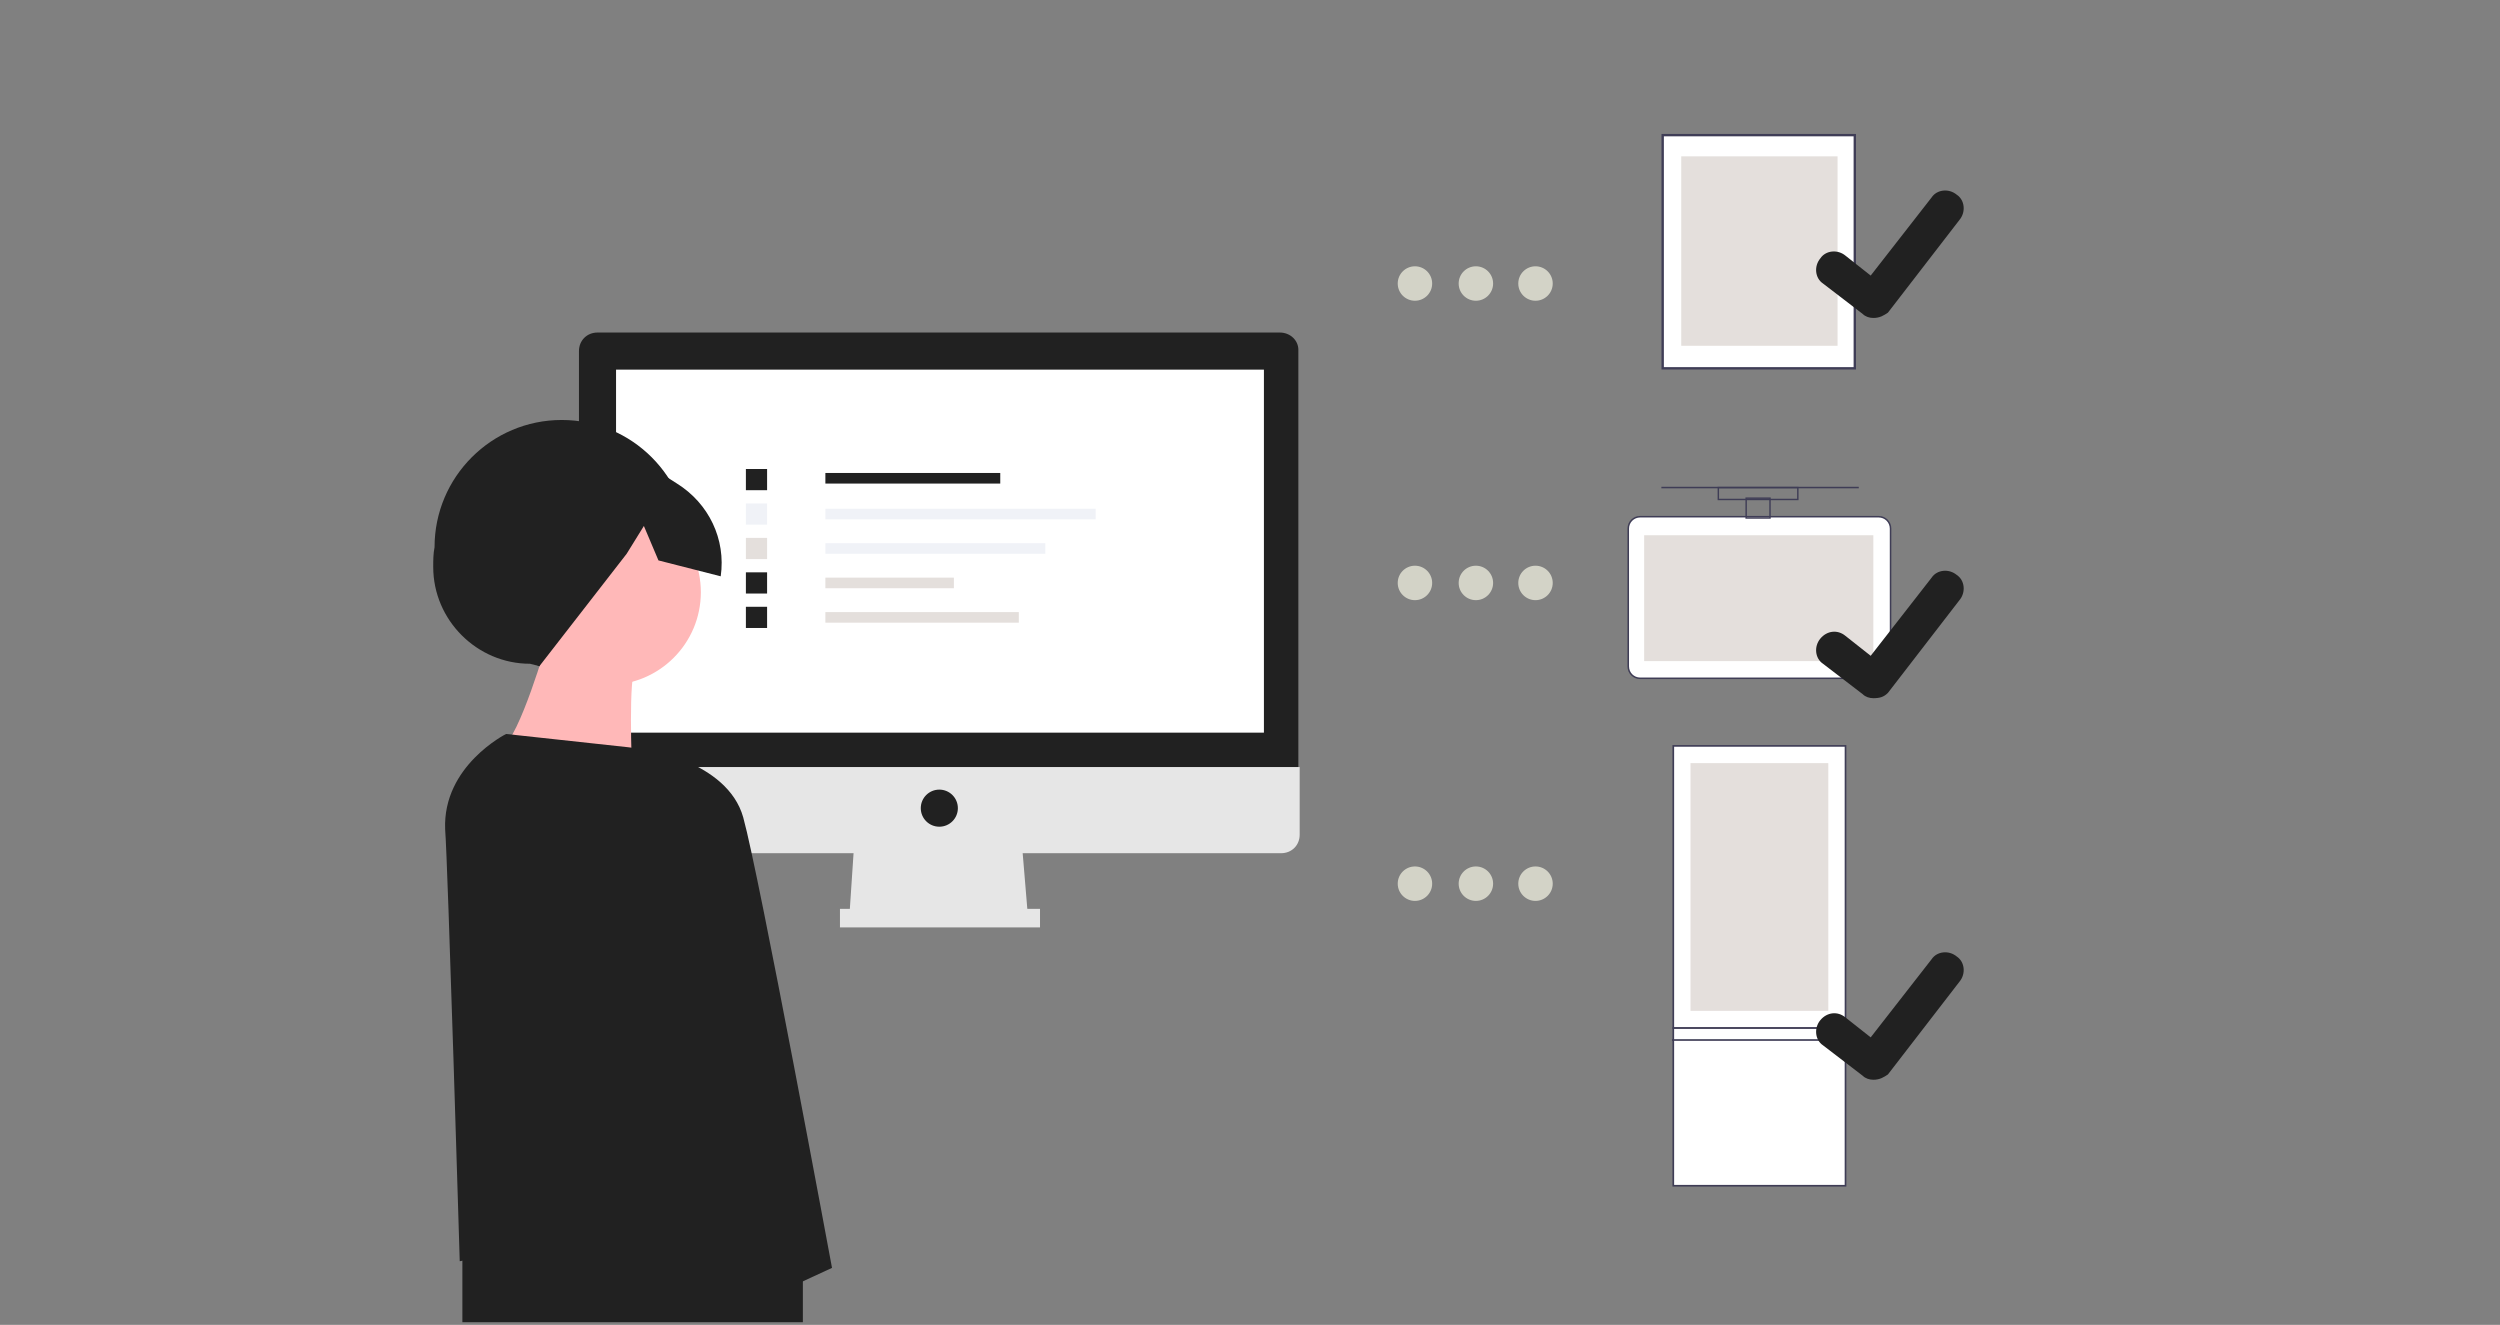 <?xml version="1.0" encoding="utf-8"?>
<!-- Generator: Adobe Illustrator 25.2.1, SVG Export Plug-In . SVG Version: 6.00 Build 0)  -->
<svg version="1.1" id="レイヤー_1" xmlns="http://www.w3.org/2000/svg" xmlns:xlink="http://www.w3.org/1999/xlink" x="0px"
	 y="0px" viewBox="0 0 188.7 100" style="enable-background:new 0 0 188.7 100;" xml:space="preserve">
<rect x="0" y="0" width="188.7" height="100" fill="#808080" stroke="none"/>
<style type="text/css">
	.st0{fill:#E6E6E6;}
	.st1{fill:#212121;}
	.st2{fill:#F1F1F1;}
	.st3{fill:#E4DFDC;}
	.st4{fill:#F0F2F7;}
	.st5{fill:#FFFFFF;}
	.st6{fill:#D3D3C7;}
	.st7{fill:#FFFFFF;stroke:#3F3D56;stroke-width:0.118;stroke-miterlimit:10;}
	.st8{fill:#FFFFFF;stroke:#3F3D56;stroke-width:0.229;stroke-miterlimit:10;}
	.st9{fill:#FFB8B8;}
	.st10{fill:none;stroke:#3F3D56;stroke-width:0.238;stroke-miterlimit:10;}
	.st11{fill:#FFFFFF;stroke:#3F3D56;stroke-width:0.127;stroke-miterlimit:10;}
	.st12{fill:none;stroke:#3F3D56;stroke-width:0.127;stroke-miterlimit:10;}
	.st13{fill:#FFFFFF;stroke:#3F3D56;stroke-width:0.117;stroke-miterlimit:10;}
	.st14{fill:none;stroke:#3F3D56;stroke-width:0.109;stroke-miterlimit:10;}
	.st15{fill:none;stroke:#3F3D56;stroke-width:0.117;stroke-miterlimit:10;}
	.st16{fill:#FFFFFF;stroke:#3F3D56;stroke-width:0.179;stroke-miterlimit:10;}
</style>
<g>
	<path class="st0" d="M-18.9-95.1h-51.8c-0.3,0-0.5-0.2-0.5-0.5v-30.6c0-0.3,0.2-0.5,0.5-0.5h51.8c0.3,0,0.5,0.2,0.5,0.5v30.6
		C-18.4-95.3-18.7-95.1-18.9-95.1z M-70.7-126.5c-0.2,0-0.3,0.1-0.3,0.3v30.6c0,0.2,0.1,0.3,0.3,0.3h51.8c0.2,0,0.3-0.1,0.3-0.3
		v-30.6c0-0.2-0.1-0.3-0.3-0.3C-18.9-126.5-70.7-126.5-70.7-126.5z"/>
	<path id="bbcc4262-a9b8-4c1e-bf70-e1245b5187b9-1655" class="st1" d="M-49.8-124.2c-0.2,0-0.4,0.2-0.4,0.4c0,0.2,0.2,0.4,0.4,0.4
		h10c0.2,0,0.4-0.2,0.4-0.4c0-0.2-0.2-0.4-0.4-0.4l0,0l0,0H-49.8z"/>
	<path class="st0" d="M-37.5-124.4C-37.6-124.3-37.6-124.3-37.5-124.4L-37.5-124.4L-37.5-124.4l0.4,0.5h-0.8c-0.1,0-0.1,0.1-0.1,0.1
		c0,0.1,0.1,0.1,0.1,0.1h0.8l-0.4,0.4c-0.1,0.1-0.1,0.1,0,0.1c0.1,0.1,0.1,0.1,0.1,0l0,0l0.5-0.5c0.1-0.1,0.1-0.1,0-0.1L-37.5-124.4
		C-37.5-124.4-37.5-124.4-37.5-124.4L-37.5-124.4L-37.5-124.4z"/>
	<path class="st0" d="M-52.1-124.4C-52-124.3-52-124.3-52.1-124.4L-52.1-124.4l-0.4,0.5h0.8c0.1,0,0.1,0.1,0.1,0.1
		c0,0.1-0.1,0.1-0.1,0.1l0,0h-0.8l0.4,0.4c0.1,0.1,0.1,0.1,0,0.1c-0.1,0.1-0.1,0.1-0.1,0l0,0l-0.5-0.5c-0.1-0.1-0.1-0.1,0-0.1
		L-52.1-124.4C-52.1-124.4-52.1-124.4-52.1-124.4L-52.1-124.4z"/>
	<rect x="-67" y="-120.2" class="st2" width="6.9" height="4.7"/>
	<rect x="-57.7" y="-120.2" class="st2" width="6.9" height="4.7"/>
	<rect x="-48.3" y="-120.2" class="st2" width="6.9" height="4.7"/>
	<rect x="-38.9" y="-120.2" class="st2" width="6.9" height="4.7"/>
	<rect x="-29.5" y="-120.2" class="st2" width="6.9" height="4.7"/>
	<rect x="-67" y="-111.9" class="st2" width="6.9" height="4.7"/>
	<rect x="-57.6" y="-111.9" class="st2" width="6.9" height="4.7"/>
	<rect x="-48.3" y="-111.9" class="st2" width="6.9" height="4.7"/>
	<rect x="-38.9" y="-111.9" class="st2" width="6.9" height="4.7"/>
	<rect x="-29.5" y="-111.9" class="st2" width="6.9" height="4.7"/>
	<rect x="-66.9" y="-103.7" class="st2" width="6.9" height="4.7"/>
	<rect x="-57.6" y="-103.7" class="st2" width="6.9" height="4.7"/>
	<rect x="-48.2" y="-103.7" class="st2" width="6.9" height="4.7"/>
	<rect x="-38.9" y="-103.7" class="st2" width="6.9" height="4.7"/>
	<rect x="-29.5" y="-103.7" class="st2" width="6.9" height="4.7"/>
	<circle class="st3" cx="-46.8" cy="-118.7" r="0.8"/>
	<circle class="st3" cx="-56.3" cy="-110.5" r="0.8"/>
	<circle class="st3" cx="-46.8" cy="-102.2" r="0.8"/>
	<circle class="st1" cx="-37.2" cy="-110.5" r="0.8"/>
	<circle class="st1" cx="-27.9" cy="-110.5" r="0.8"/>
	<circle class="st1" cx="-56.3" cy="-102.2" r="0.8"/>
</g>
<g>
	<g>
		<rect x="-108.5" y="-146.6" class="st4" width="46" height="81.7"/>
		<rect x="-102.8" y="-142.5" class="st1" width="34.8" height="4.9"/>
		<rect x="-102.8" y="-91.7" class="st1" width="34.8" height="22.7"/>
		<rect x="-81.4" y="-114.4" class="st5" width="13.2" height="20.1"/>
		<rect x="-102.8" y="-135.4" class="st3" width="20" height="41.1"/>
		<rect x="-81.5" y="-135.2" class="st6" width="13.2" height="2.4"/>
		<rect x="-81.5" y="-131.2" class="st6" width="13.2" height="2.4"/>
		<rect x="-81.5" y="-127.1" class="st6" width="13.2" height="2.4"/>
		<rect x="-81.5" y="-123.1" class="st6" width="13.2" height="2.4"/>
		<rect x="-81.5" y="-119.1" class="st6" width="13.2" height="2.4"/>
	</g>
	<g>
		<circle class="st7" cx="-76.1" cy="-105.4" r="2.4"/>
		<path class="st1" d="M-70.6-104.6c-0.3,0-0.5,0.1-0.8,0.2c-0.2-1.2-1.3-2-2.5-2c-1,0-1.8,0.5-2.2,1.3c-0.2-0.1-0.4-0.1-0.6-0.1
			c-1.1,0-2,0.9-2,2s0.9,2,2,2h4.7l0,0c0.2,0,0.4-0.1,0.7-0.2c0.2,0.1,0.5,0.2,0.8,0.2c0.9,0,1.7-0.7,1.7-1.7
			S-69.7-104.6-70.6-104.6z"/>
	</g>
	<g>
		<g>
			<circle class="st8" cx="-85.2" cy="-80.6" r="4.7"/>
			<path class="st3" d="M-83.3-80.6l-2.8-1.6c-0.1,0-0.1,0-0.1,0.1c0,0,0,0,0,0.1v3.1c0,0.1,0.1,0.1,0.1,0.1s0,0,0.1,0l2.8-1.6
				C-83.3-80.5-83.2-80.6-83.3-80.6L-83.3-80.6l-2.8-1.6c-0.1,0-0.1,0-0.1,0.1c0,0,0,0,0,0.1v3.1c0,0.1,0.1,0.1,0.1,0.1s0,0,0.1,0
				l2.8-1.6C-83.3-80.5-83.2-80.6-83.3-80.6L-83.3-80.6z"/>
		</g>
	</g>
	<g>
		<path class="st5" d="M-98.3-129.8h-1.4v4.2h-0.5v-4.2h-1.3v-0.4h3.2V-129.8z"/>
		<path class="st5" d="M-97.7-130.2h0.5v4.6h-0.5V-130.2z"/>
		<path class="st5" d="M-91.9-125.6h-0.5l-0.1-2c-0.1-0.7-0.1-1.5-0.1-2l0,0c-0.2,0.5-0.4,1.1-0.5,1.8l-0.8,2.3h-0.4l-0.8-2.4
			c-0.2-0.7-0.4-1.3-0.5-1.8l0,0c0,0.5-0.1,1.3-0.1,2.1l-0.1,2.1h-0.5l0.3-4.7h0.6l0.8,2.4c0.2,0.6,0.4,1.1,0.5,1.6l0,0
			c0.1-0.5,0.3-1,0.5-1.6l0.8-2.4h0.6L-91.9-125.6z"/>
		<path class="st5" d="M-88.5-125.6h-2.4v-4.7h2.4v0.4h-1.8v1.6h1.8v0.4h-1.8v1.8h1.8V-125.6z"/>
		<path class="st5" d="M-98.3-122.2h-1.4v4.2h-0.5v-4.2h-1.3v-0.4h3.2V-122.2z"/>
		<path class="st5" d="M-94.5-118H-95l-0.5-1.5h-1.6l-0.4,1.5H-98l1.5-4.7h0.6L-94.5-118z M-95.6-119.9l-0.5-1.4
			c-0.1-0.3-0.2-0.6-0.2-0.9l0,0c-0.1,0.3-0.1,0.5-0.2,0.8l-0.5,1.5H-95.6L-95.6-119.9z"/>
		<path class="st5" d="M-92-120.5c0.4,0.1,1,0.5,1,1.2c0,0.4-0.2,0.7-0.4,0.9c-0.3,0.3-0.8,0.4-1.5,0.4c-0.4,0-0.7,0-0.8-0.1v-4.5
			c0.2-0.1,0.6-0.1,1-0.1c0.5,0,1,0.1,1.2,0.4c0.2,0.2,0.4,0.5,0.4,0.8C-91.2-121.1-91.5-120.7-92-120.5L-92-120.5z M-92.7-120.7
			c0.6,0,1-0.4,1-0.8l0,0c0-0.5-0.4-0.8-1-0.8c-0.2,0-0.4,0-0.5,0.1v1.6C-93.3-120.7-92.7-120.7-92.7-120.7z M-93.3-118.4
			c0.1,0,0.3,0.1,0.5,0.1c0.7,0,1.2-0.2,1.2-1c0-0.7-0.6-1-1.2-1h-0.5V-118.4z"/>
		<path class="st5" d="M-87.8-118h-2.4v-4.7h0.5v4.2h1.9V-118z"/>
		<path class="st5" d="M-84.7-118h-2.4v-4.7h2.3v0.4h-1.8v1.6h1.8v0.4h-1.8v1.8h1.9V-118z"/>
	</g>
</g>
<g>
	<path class="st3" d="M-68.8-85.4c2.8,0,5-2.2,5-5c0-2.8-2.2-5-5-5s-5,2.2-5,5C-73.8-87.6-71.6-85.4-68.8-85.4z"/>
	<path class="st5" d="M-70.8-90.9h1.5v-1.5c0-0.3,0.2-0.5,0.5-0.5s0.5,0.2,0.5,0.5l0,0v1.5h1.5c0.3,0,0.5,0.2,0.5,0.5
		c0,0.3-0.2,0.5-0.5,0.5l0,0h-1.5v1.5c0,0.3-0.2,0.5-0.5,0.5s-0.5-0.2-0.5-0.5v-1.5h-1.5c-0.3,0-0.5-0.2-0.5-0.5
		C-71.3-90.6-71.1-90.9-70.8-90.9L-70.8-90.9L-70.8-90.9z"/>
	<circle class="st9" cx="-52.2" cy="-98.6" r="3.6"/>
	<path class="st9" d="M-50.9-77.5C-50.8-77.5-50.8-77.5-50.9-77.5c0.9-0.1,1.6-0.8,1.6-1.7c0-0.1,0-0.1,0-0.2s0-0.1-0.1-0.1l5.2-6.2
		c0.4-0.4,0.4-1,0.1-1.5l0,0l-4.7-4.7c-0.5-0.5-1.4-0.5-1.9,0s-0.5,1.4,0,1.9l0,0l3.4,3.3l-3.8,6c-0.1,0-0.1,0-0.2,0
		c-0.8,0.2-1.4,1-1.3,1.9C-52.3-78.1-51.6-77.5-50.9-77.5L-50.9-77.5z"/>
	<polygon class="st9" points="-58.1,-49.1 -59.8,-49.1 -60.7,-56 -58.1,-56 	"/>
	<path class="st1" d="M-57.6-49.7h-3.5l0,0c-1.2,0-2.2,1-2.2,2.2v0.1h5.7V-49.7z"/>
	<polygon class="st9" points="-40.4,-51.6 -41.9,-50.7 -46.2,-56.1 -43.9,-57.5 	"/>
	<path class="st1" d="M-40.3-52.3l-3,1.8l0,0c-1,0.6-1.4,2-0.8,3l0,0l0.1,0.1l4.9-2.9L-40.3-52.3z"/>
	<path class="st1" d="M-60.3-51.5h2c0.3,0,0.6-0.2,0.7-0.6l2-18.8c0-0.1,0.1-0.2,0.2-0.2s0.1,0.1,0.2,0.1l3.6,8l6.4,10.4
		c0.2,0.3,0.5,0.4,0.8,0.2l2.5-1.2c0.3-0.1,0.5-0.5,0.4-0.8c0,0,0-0.1-0.1-0.1l-5.9-9.8l-1.8-8.3c0.5-3.6-1.9-9-1.9-9l0,0l-6.7-2.6
		l-0.1,0.1c-2.7,8.7-4.2,18-3,32C-60.9-51.8-60.6-51.5-60.3-51.5z"/>
	<path class="st1" d="M-50.8-80.6L-50.8-80.6c0.1-0.1,1.6-3.2,2.7-6.6c0.4-1.3,0.3-2.7-0.4-3.9c-0.7-1.2-1.8-2.1-3.2-2.4l0,0
		c-2.4-0.6-4.9,0.7-5.8,3c-0.9,2.3-0.6,4.7-0.4,6.6v0.1h0.1L-50.8-80.6z"/>
	<path class="st1" d="M-56.5-100.6h5.6v-2.5c-1.2-0.5-2.4-0.9-3.2,0C-55.4-103-56.5-101.9-56.5-100.6L-56.5-100.6z"/>
	<path class="st1" d="M-50.6-103.5c3.4,0,4.3,4.2,4.3,6.6c0,1.3-0.6,1.8-1.6,1.9l-0.4-1.8l-0.8,1.9c-0.2,0-0.5,0-0.8,0l-0.2-0.5
		l-0.6,0.5c-2.4,0-4.3,0.4-4.3-2C-54.9-99.3-54-103.5-50.6-103.5z"/>
	<path class="st9" d="M-69.4-90.4C-69.4-90.3-69.4-90.3-69.4-90.4c0.2,0.9,1,1.5,1.9,1.3c0.1,0,0.1,0,0.2-0.1c0.1,0,0.1-0.1,0.1-0.1
		l6.9,4.3c0.5,0.3,1.1,0.2,1.5-0.1l0,0l3.9-5.3c0.4-0.6,0.3-1.5-0.3-1.9s-1.5-0.3-1.9,0.3l0,0l0,0l-2.7,3.8l-6.5-2.7
		c0-0.1-0.1-0.1-0.1-0.2c-0.3-0.8-1.2-1.3-2-1C-69-91.9-69.4-91.1-69.4-90.4L-69.4-90.4z"/>
</g>
<line class="st10" x1="47.5" y1="100.4" x2="145.1" y2="100.4"/>
<g>
	<path class="st0" d="M316.5,52.8h-51.8c-0.3,0-0.5-0.2-0.5-0.5V21.7c0-0.3,0.2-0.5,0.5-0.5h51.8c0.3,0,0.5,0.2,0.5,0.5v30.6
		C317,52.6,316.7,52.8,316.5,52.8z M264.7,21.4c-0.2,0-0.3,0.1-0.3,0.3v30.6c0,0.2,0.1,0.3,0.3,0.3h51.8c0.2,0,0.3-0.1,0.3-0.3V21.7
		c0-0.2-0.1-0.3-0.3-0.3C316.5,21.4,264.7,21.4,264.7,21.4z"/>
	<path id="bbcc4262-a9b8-4c1e-bf70-e1245b5187b9-1655_1_" class="st1" d="M285.6,23.7c-0.2,0-0.4,0.2-0.4,0.4c0,0.2,0.2,0.4,0.4,0.4
		h10c0.2,0,0.4-0.2,0.4-0.4c0-0.2-0.2-0.4-0.4-0.4l0,0l0,0H285.6z"/>
	<path class="st0" d="M297.9,23.5c-0.1,0.1-0.1,0.1,0,0.1l0,0l0,0l0.4,0.4h-0.8c-0.1,0-0.1,0.1-0.1,0.1c0,0.1,0.1,0.1,0.1,0.1h0.8
		l-0.4,0.4c-0.1,0.1-0.1,0.1,0,0.1c0.1,0.1,0.1,0.1,0.1,0l0,0l0.5-0.5c0.1-0.1,0.1-0.1,0-0.1l-0.5-0.5
		C297.9,23.5,297.9,23.5,297.9,23.5L297.9,23.5L297.9,23.5z"/>
	<path class="st0" d="M283.3,23.5c0.1,0.1,0.1,0.1,0,0.1l0,0l-0.4,0.4h0.8c0.1,0,0.1,0.1,0.1,0.1c0,0.1-0.1,0.1-0.1,0.1l0,0h-0.8
		l0.4,0.4c0.1,0.1,0.1,0.1,0,0.1c-0.1,0.1-0.1,0.1-0.1,0l0,0l-0.5-0.5c-0.1-0.1-0.1-0.1,0-0.1l0.5-0.5
		C283.3,23.5,283.3,23.5,283.3,23.5L283.3,23.5z"/>
	<rect x="268.4" y="27.7" class="st2" width="6.9" height="4.7"/>
	<rect x="277.7" y="27.7" class="st2" width="6.9" height="4.7"/>
	<rect x="287.1" y="27.7" class="st2" width="6.9" height="4.7"/>
	<rect x="296.5" y="27.7" class="st2" width="6.9" height="4.7"/>
	<rect x="305.9" y="27.7" class="st2" width="6.9" height="4.7"/>
	<rect x="268.4" y="36" class="st2" width="6.9" height="4.7"/>
	<rect x="277.8" y="36" class="st2" width="6.9" height="4.7"/>
	<rect x="287.1" y="36" class="st2" width="6.9" height="4.7"/>
	<rect x="296.5" y="36" class="st2" width="6.9" height="4.7"/>
	<rect x="305.9" y="36" class="st2" width="6.9" height="4.7"/>
	<rect x="268.5" y="44.2" class="st2" width="6.9" height="4.7"/>
	<rect x="277.8" y="44.2" class="st2" width="6.9" height="4.7"/>
	<rect x="287.2" y="44.2" class="st2" width="6.9" height="4.7"/>
	<rect x="296.5" y="44.2" class="st2" width="6.9" height="4.7"/>
	<rect x="305.9" y="44.2" class="st2" width="6.9" height="4.7"/>
	<circle class="st3" cx="288.6" cy="29.2" r="0.8"/>
	<circle class="st3" cx="279.1" cy="37.4" r="0.8"/>
	<circle class="st3" cx="288.6" cy="45.7" r="0.8"/>
	<circle class="st1" cx="298.2" cy="37.4" r="0.8"/>
	<circle class="st1" cx="307.5" cy="37.4" r="0.8"/>
	<circle class="st1" cx="279.1" cy="45.7" r="0.8"/>
</g>
<g>
	<g>
		<rect x="226.9" y="1.3" class="st4" width="46" height="81.7"/>
		<rect x="232.6" y="5.4" class="st1" width="34.8" height="4.9"/>
		<rect x="232.6" y="56.2" class="st1" width="34.8" height="22.7"/>
		<rect x="254" y="33.5" class="st5" width="13.2" height="20.1"/>
		<rect x="232.6" y="12.5" class="st3" width="20" height="41.1"/>
		<rect x="253.9" y="12.7" class="st6" width="13.2" height="2.4"/>
		<rect x="253.9" y="16.7" class="st6" width="13.2" height="2.4"/>
		<rect x="253.9" y="20.8" class="st6" width="13.2" height="2.4"/>
		<rect x="253.9" y="24.8" class="st6" width="13.2" height="2.4"/>
		<rect x="253.9" y="28.8" class="st6" width="13.2" height="2.4"/>
	</g>
	<g>
		<circle class="st7" cx="259.3" cy="42.5" r="2.4"/>
		<path class="st1" d="M264.8,43.3c-0.3,0-0.5,0.1-0.8,0.2c-0.2-1.2-1.3-2-2.5-2c-1,0-1.8,0.5-2.2,1.3c-0.2-0.1-0.4-0.1-0.6-0.1
			c-1.1,0-2,0.9-2,2s0.9,2,2,2h4.7l0,0c0.2,0,0.4-0.1,0.7-0.2c0.2,0.1,0.5,0.2,0.8,0.2c0.9,0,1.7-0.7,1.7-1.7S265.7,43.3,264.8,43.3
			z"/>
	</g>
	<g>
		<g>
			<circle class="st8" cx="250.2" cy="67.3" r="4.7"/>
			<path class="st3" d="M252.1,67.3l-2.8-1.6c-0.1,0-0.1,0-0.1,0.1c0,0,0,0,0,0.1V69c0,0.1,0.1,0.1,0.1,0.1s0,0,0.1,0l2.8-1.6
				C252.1,67.4,252.2,67.3,252.1,67.3L252.1,67.3l-2.8-1.6c-0.1,0-0.1,0-0.1,0.1c0,0,0,0,0,0.1V69c0,0.1,0.1,0.1,0.1,0.1s0,0,0.1,0
				l2.8-1.6C252.1,67.4,252.2,67.3,252.1,67.3L252.1,67.3z"/>
		</g>
	</g>
	<g>
		<path class="st5" d="M237.1,18.1h-1.4v4.2h-0.5v-4.2h-1.3v-0.4h3.2V18.1z"/>
		<path class="st5" d="M237.7,17.7h0.5v4.6h-0.5V17.7z"/>
		<path class="st5" d="M243.5,22.3H243l-0.1-2c-0.1-0.7-0.1-1.5-0.1-2l0,0c-0.2,0.5-0.4,1.1-0.5,1.8l-0.8,2.3h-0.4l-0.8-2.4
			c-0.2-0.7-0.4-1.3-0.5-1.8l0,0c0,0.5-0.1,1.3-0.1,2.1l-0.1,2.1h-0.5l0.3-4.7h0.6l0.8,2.4c0.2,0.6,0.4,1.1,0.5,1.6l0,0
			c0.1-0.5,0.3-1,0.5-1.6l0.8-2.4h0.6L243.5,22.3z"/>
		<path class="st5" d="M246.9,22.3h-2.4v-4.7h2.4V18h-1.8v1.6h1.8V20h-1.8v1.8h1.8V22.3z"/>
		<path class="st5" d="M237.1,25.7h-1.4v4.2h-0.5v-4.2h-1.3v-0.4h3.2V25.7z"/>
		<path class="st5" d="M240.9,29.9h-0.5l-0.5-1.5h-1.6l-0.4,1.5h-0.5l1.5-4.7h0.6L240.9,29.9z M239.8,28l-0.5-1.4
			c-0.1-0.3-0.2-0.6-0.2-0.9l0,0c-0.1,0.3-0.1,0.5-0.2,0.8l-0.5,1.5H239.8L239.8,28z"/>
		<path class="st5" d="M243.4,27.4c0.4,0.1,1,0.5,1,1.2c0,0.4-0.2,0.7-0.4,0.9c-0.3,0.3-0.8,0.4-1.5,0.4c-0.4,0-0.7,0-0.8-0.1v-4.5
			c0.2-0.1,0.6-0.1,1-0.1c0.5,0,1,0.1,1.2,0.4c0.2,0.2,0.4,0.5,0.4,0.8C244.2,26.8,243.9,27.2,243.4,27.4L243.4,27.4z M242.7,27.2
			c0.6,0,1-0.4,1-0.8l0,0c0-0.5-0.4-0.8-1-0.8c-0.2,0-0.4,0-0.5,0.1v1.6C242.1,27.2,242.7,27.2,242.7,27.2z M242.1,29.5
			c0.1,0,0.3,0.1,0.5,0.1c0.7,0,1.2-0.2,1.2-1c0-0.7-0.6-1-1.2-1h-0.5V29.5z"/>
		<path class="st5" d="M247.6,29.9h-2.4v-4.7h0.5v4.2h1.9V29.9z"/>
		<path class="st5" d="M250.7,29.9h-2.4v-4.7h2.3v0.4h-1.8v1.6h1.8v0.4h-1.8v1.8h1.9V29.9z"/>
	</g>
</g>
<g>
	<path class="st3" d="M266.6,62.5c2.8,0,5-2.2,5-5s-2.2-5-5-5c-2.8,0-5,2.2-5,5S263.8,62.5,266.6,62.5z"/>
	<path class="st5" d="M264.6,57h1.5v-1.5c0-0.3,0.2-0.5,0.5-0.5c0.3,0,0.5,0.2,0.5,0.5l0,0V57h1.5c0.3,0,0.5,0.2,0.5,0.5
		s-0.2,0.5-0.5,0.5l0,0h-1.5v1.5c0,0.3-0.2,0.5-0.5,0.5c-0.3,0-0.5-0.2-0.5-0.5V58h-1.5c-0.3,0-0.5-0.2-0.5-0.5
		C264.1,57.3,264.3,57,264.6,57L264.6,57L264.6,57z"/>
	<circle class="st9" cx="283.2" cy="49.3" r="3.6"/>
	<path class="st9" d="M284.5,70.4C284.6,70.4,284.6,70.4,284.5,70.4c0.9-0.1,1.6-0.8,1.6-1.7c0-0.1,0-0.1,0-0.2s0-0.1-0.1-0.1
		l5.2-6.2c0.4-0.4,0.4-1,0.1-1.5l0,0l-4.7-4.7c-0.5-0.5-1.4-0.5-1.9,0s-0.5,1.4,0,1.9l0,0l3.4,3.3l-3.8,6c-0.1,0-0.1,0-0.2,0
		c-0.8,0.2-1.4,1-1.3,1.9C283.1,69.8,283.8,70.4,284.5,70.4L284.5,70.4z"/>
	<polygon class="st9" points="277.3,98.8 275.6,98.8 274.7,91.9 277.3,91.9 	"/>
	<path class="st1" d="M277.8,98.2h-3.5l0,0c-1.2,0-2.2,1-2.2,2.2v0.1h5.7V98.2z"/>
	<polygon class="st9" points="295,96.3 293.5,97.2 289.2,91.8 291.5,90.4 	"/>
	<path class="st1" d="M295.1,95.6l-3,1.8l0,0c-1,0.6-1.4,2-0.8,3l0,0l0.1,0.1l4.9-2.9L295.1,95.6z"/>
	<path class="st1" d="M275.1,96.4h2c0.3,0,0.6-0.2,0.7-0.6l2-18.8c0-0.1,0.1-0.2,0.2-0.2c0.1,0,0.1,0.1,0.2,0.1l3.6,8l6.4,10.4
		c0.2,0.3,0.5,0.4,0.8,0.2l2.5-1.2c0.3-0.1,0.5-0.5,0.4-0.8c0,0,0-0.1-0.1-0.1l-5.9-9.8l-1.8-8.3c0.5-3.6-1.9-9-1.9-9l0,0l-6.7-2.6
		l-0.1,0.1c-2.7,8.7-4.2,18-3,32C274.5,96.1,274.8,96.4,275.1,96.4z"/>
	<path class="st1" d="M284.6,67.3L284.6,67.3c0.1-0.1,1.6-3.2,2.7-6.6c0.4-1.3,0.3-2.7-0.4-3.9s-1.8-2.1-3.2-2.4l0,0
		c-2.4-0.6-4.9,0.7-5.8,3s-0.6,4.7-0.4,6.6v0.1h0.1L284.6,67.3z"/>
	<path class="st1" d="M278.9,47.3h5.6v-2.5c-1.2-0.5-2.4-0.9-3.2,0C280,44.9,278.9,46,278.9,47.3L278.9,47.3z"/>
	<path class="st1" d="M284.8,44.4c3.4,0,4.3,4.2,4.3,6.6c0,1.3-0.6,1.8-1.6,1.9l-0.4-1.8l-0.8,1.9c-0.2,0-0.5,0-0.8,0l-0.2-0.5
		l-0.6,0.5c-2.4,0-4.3,0.4-4.3-2C280.5,48.6,281.4,44.4,284.8,44.4z"/>
	<path class="st9" d="M266,57.5C266,57.6,266,57.6,266,57.5c0.2,0.9,1,1.5,1.9,1.3c0.1,0,0.1,0,0.2-0.1c0.1,0,0.1-0.1,0.1-0.1
		l6.9,4.3c0.5,0.3,1.1,0.2,1.5-0.1l0,0l3.9-5.3c0.4-0.6,0.3-1.5-0.3-1.9s-1.5-0.3-1.9,0.3l0,0l0,0l-2.7,3.8l-6.5-2.7
		c0-0.1-0.1-0.1-0.1-0.2c-0.3-0.8-1.2-1.3-2-1C266.4,56,266,56.8,266,57.5L266,57.5z"/>
</g>
<line class="st10" x1="224.4" y1="100.4" x2="322" y2="100.4"/>
<polygon class="st0" points="52.3,-110 45.6,-110 45.8,-112.9 52,-112.9 "/>
<rect x="45.3" y="-110.3" class="st0" width="7.4" height="0.7"/>
<path class="st1" d="M61.7-131.8H36.3c-0.4,0-0.7,0.3-0.7,0.7l0,0v15.5h26.8v-15.5C62.3-131.5,62-131.8,61.7-131.8L61.7-131.8z"/>
<path class="st0" d="M35.6-115.6v2.5c0,0.4,0.3,0.7,0.7,0.7h0h25.4c0.4,0,0.7-0.3,0.7-0.7v0v-2.5H35.6z"/>
<rect x="36.9" y="-130.4" class="st5" width="24.1" height="13.5"/>
<circle class="st1" cx="49" cy="-114.1" r="0.7"/>
<rect x="44.8" y="-126.6" class="st1" width="6.5" height="0.4"/>
<rect x="44.8" y="-125.2" class="st4" width="10" height="0.4"/>
<rect x="44.8" y="-123.9" class="st4" width="8.2" height="0.4"/>
<rect x="44.8" y="-122.7" class="st3" width="4.8" height="0.4"/>
<rect x="44.8" y="-121.4" class="st3" width="7.2" height="0.4"/>
<rect x="41.8" y="-126.7" class="st1" width="0.8" height="0.8"/>
<rect x="41.8" y="-125.4" class="st4" width="0.8" height="0.8"/>
<rect x="41.8" y="-124.1" class="st3" width="0.8" height="0.8"/>
<rect x="41.8" y="-122.9" class="st1" width="0.8" height="0.8"/>
<rect x="41.8" y="-121.6" class="st1" width="0.8" height="0.8"/>
<path class="st1" d="M35.1-119.1l-1.4-0.3c-2,0-3.6-1.6-3.6-3.6c0-0.2,0-0.5,0.1-0.7l0,0c0-2.6,2.1-4.7,4.7-4.7h0
	c2.6,0,4.7,2.1,4.7,4.7v0C40.4-121,37.9-118.4,35.1-119.1z"/>
<circle class="st9" cx="36.6" cy="-122.1" r="3.5"/>
<path class="st9" d="M34.4-120.3c0,0-1.1,3.6-1.7,3.9s4.8,0.8,4.8,0.8s-0.2-3.5,0.2-3.8C38-119.7,34.4-120.3,34.4-120.3z"/>
<path class="st1" d="M39.8-98c0,0,6.8-0.6,7.7,1.7s-0.6,15.7-0.6,15.7H44v-11c0,0-12.2-3.5-12.2-4.7C31.8-97.5,39.8-98,39.8-98z"/>
<path class="st1" d="M46.4-81.2l1.5,0.6c0,0,1.8-0.2,1.1,1.2c-0.4,0.8-1.2,1.4-2.1,1.5c0,0-2.9,1.1-3,0c-0.2-1.1,0.8-3.2,0.8-3.2
	L46.4-81.2z"/>
<path class="st1" d="M36-98c0,0,6.8-0.6,7.7,1.7c0.9,2.3-0.6,15.7-0.6,15.7h-2.9v-11c0,0-8.7-2-8.7-3.2c0-0.6-0.6-3.4,0.5-4.1
	C33.2-99.6,36-98,36-98z"/>
<path class="st1" d="M42.7-81.2l1.5,0.6c0,0,1.8-0.2,1.1,1.2c-0.4,0.8-1.2,1.4-2.1,1.5c0,0-2.9,1.1-3,0c-0.2-1.1,0.8-3.2,0.8-3.2
	L42.7-81.2z"/>
<path class="st1" d="M32.9-116.8l4.5,0.5c1.4,0.2,2.6,1.2,2.9,2.6l1.8,8.3c0,0,0.6,8.3-0.6,8.8c-1.2,0.5-2.9-1.8-5.1-1.5
	c-2.3,0.3-5.2,1-5.2,1s-0.5-14.9-0.5-16.1C30.5-115.6,32.9-116.8,32.9-116.8z"/>
<path class="st9" d="M43.6-97.5l1.9,1.1c0,0,3.3-0.5,3.2,0.7S45-94.8,45-94.8l-2.2-1.4L43.6-97.5z"/>
<path class="st1" d="M32-128.4c0-1.2-1-2.2-2.2-2.2c-0.1,0-0.3,0-0.4,0c1.1-0.5,2.5-0.1,3,1.1c0.5,1.1,0.1,2.5-1.1,3
	c-0.2,0.1-0.3,0.1-0.5,0.2C31.5-126.7,32-127.5,32-128.4z"/>
<path class="st1" d="M33.9-127.1l3-0.6l2.3,1.5c1.2,0.7,1.8,2.1,1.6,3.4l-2.3-0.6l-0.5-1.3l-0.6,1l-3.2,4.2l-1.8-1.2l-1.6-2.5
	L33.9-127.1z"/>
<path class="st1" d="M36.4-115.5l1.5-0.8c0,0,3.2,0.5,3.8,2.6C42.3-111.6,45-97,45-97l-2.6,1.2l-3.6-8.9L36.4-115.5z"/>
<polygon class="st1" points="26.4,-77.3 25.9,-77.5 31,-92.8 31.8,-92.5 "/>
<polygon class="st1" points="46.1,-77.3 46.7,-77.5 41.5,-92.8 40.7,-92.5 "/>
<polygon class="st1" points="35.2,-74.1 35.8,-74.1 36,-92 35.2,-92 "/>
<path class="st4" d="M25.1-101.8l1.5,6.2c0.4,1.8,1.8,3.2,3.6,3.6h0c4.3,1.1,8.8,1,13.1-0.1l2.3-0.6c1.3-0.4,2.3-1.5,2.4-2.9
	c0-0.5,0-1-0.3-1.4c0,0,0,0,0-0.1c-0.6-1.3-1.9-2.1-3.3-2.1l-2.4-0.1l-8.9-3.9c0,0-3.1-1.6-5.6-1.7C26-105,24.7-103.4,25.1-101.8z"
	/>
<path class="st1" d="M62.2-120c-0.1,0-0.1,0-0.2,0l-10-4.1v-13c0-0.2,0.2-0.4,0.4-0.4h19.1c0.2,0,0.4,0.2,0.4,0.4v13l0,0l-9.7,4.1
	C62.3-120,62.3-120,62.2-120z"/>
<path class="st5" d="M62.1-123.7c-0.4,0-0.7-0.1-1-0.3l0,0l-3.8-2.9c-0.7-0.6-0.9-1.6-0.3-2.4c0.6-0.7,1.6-0.9,2.4-0.3l2.5,1.9
	l5.9-7.7c0.6-0.7,1.6-0.9,2.4-0.3c0,0,0,0,0,0l0,0l0,0c0.7,0.6,0.9,1.6,0.3,2.4l-6.9,9C63.2-123.9,62.7-123.7,62.1-123.7z"/>
<g>
	<polygon class="st0" points="77.6,69.3 64.1,69.3 64.5,63.3 77.1,63.3 	"/>
	<rect x="63.4" y="68.6" class="st0" width="15.1" height="1.4"/>
	<path class="st1" d="M96.6,25.1H45.1c-0.8,0-1.4,0.6-1.4,1.4v0v31.4H98V26.4C98,25.7,97.4,25.1,96.6,25.1L96.6,25.1z"/>
	<path class="st0" d="M43.8,57.8V63c0,0.8,0.6,1.4,1.4,1.4h0h51.5c0.8,0,1.4-0.6,1.4-1.4v0v-5.1H43.8z"/>
	<rect x="46.5" y="27.9" class="st5" width="48.9" height="27.4"/>
	<circle class="st1" cx="70.9" cy="61" r="1.4"/>
	<rect x="62.3" y="35.7" class="st1" width="13.2" height="0.8"/>
	<rect x="62.3" y="38.4" class="st4" width="20.4" height="0.8"/>
	<rect x="62.3" y="41" class="st4" width="16.6" height="0.8"/>
	<rect x="62.3" y="43.6" class="st3" width="9.7" height="0.8"/>
	<rect x="62.3" y="46.2" class="st3" width="14.6" height="0.8"/>
	<rect x="56.3" y="35.4" class="st1" width="1.6" height="1.6"/>
	<rect x="56.3" y="38" class="st4" width="1.6" height="1.6"/>
	<rect x="56.3" y="40.6" class="st3" width="1.6" height="1.6"/>
	<rect x="56.3" y="43.2" class="st1" width="1.6" height="1.6"/>
	<rect x="56.3" y="45.8" class="st1" width="1.6" height="1.6"/>
	<path class="st1" d="M42.8,50.8l-2.8-0.7c-4,0-7.3-3.3-7.3-7.3c0-0.5,0-1,0.1-1.5l0,0c0-5.3,4.3-9.6,9.6-9.6h0
		c5.3,0,9.6,4.3,9.6,9.6v0C53.5,46.9,48.5,52.1,42.8,50.8z"/>
	<circle class="st9" cx="45.9" cy="44.7" r="7"/>
	<path class="st9" d="M41.3,48.4c0,0-2.1,7.3-3.4,8c-1.2,0.6,9.8,1.5,9.8,1.5s-0.3-7,0.3-7.6S41.3,48.4,41.3,48.4z"/>
	<path class="st1" d="M38.2,55.4l9.2,1c2.9,0.3,5.3,2.5,5.9,5.3l3.6,16.9c0,0,1.2,16.8-1.2,17.7c-2.4,0.9-5.8-3.7-10.4-3.1
		s-10.6,2-10.6,2s-0.9-30.1-1.1-32.6C33.4,57.8,38.2,55.4,38.2,55.4z"/>
	<path class="st1" d="M40.3,34.6l6.1-1.1l4.7,3c2.4,1.5,3.7,4.2,3.3,7l-4.7-1.2l-1.1-2.6l-1.3,2.1l-6.6,8.5l-3.7-2.4l-3.3-5.2
		L40.3,34.6z"/>
	<path class="st1" d="M45.4,58l3.1-1.5c0,0,6.4,0.9,7.6,5.2c1.2,4.3,6.7,34,6.7,34l-5.2,2.4l-7.3-18L45.4,58z"/>
	<rect x="34.9" y="89.4" class="st1" width="25.7" height="10.4"/>
	<g>
		<rect x="126.3" y="56.3" class="st11" width="13" height="21.3"/>
		<rect x="126.3" y="77.6" class="st11" width="13" height="11.9"/>
		<rect x="127.6" y="57.6" class="st3" width="10.4" height="18.7"/>
		<line class="st12" x1="126.2" y1="78.5" x2="139.3" y2="78.5"/>
	</g>
	<g>
		<path class="st13" d="M141.8,51.2h-18c-0.5,0-0.9-0.4-0.9-0.9V39.9c0-0.5,0.4-0.9,0.9-0.9h18c0.5,0,0.9,0.4,0.9,0.9v10.4
			C142.6,50.8,142.3,51.2,141.8,51.2z"/>
		<rect x="124.1" y="40.4" class="st3" width="17.3" height="9.5"/>
		<rect x="129.7" y="36.8" class="st14" width="6" height="0.9"/>
		<rect x="131.8" y="37.6" class="st14" width="1.8" height="1.5"/>
		<line class="st15" x1="125.4" y1="36.8" x2="140.3" y2="36.8"/>
	</g>
	<g>
		<rect x="125.5" y="10.2" class="st16" width="14.5" height="17.6"/>
		<rect x="126.9" y="11.8" class="st3" width="11.8" height="14.3"/>
	</g>
	<path class="st1" d="M141.4,24c-0.3,0-0.6-0.1-0.8-0.3l0,0l-3-2.3c-0.6-0.4-0.7-1.3-0.2-1.9c0.4-0.6,1.3-0.7,1.9-0.2l1.9,1.5
		l4.6-5.9c0.4-0.6,1.3-0.7,1.9-0.2c0,0,0,0,0,0l0,0l0,0c0.6,0.4,0.7,1.3,0.2,1.9l-5.4,7C142.2,23.8,141.9,24,141.4,24z"/>
	<path class="st1" d="M141.4,52.7c-0.3,0-0.6-0.1-0.8-0.3l0,0l-3-2.3c-0.6-0.4-0.7-1.3-0.2-1.9s1.3-0.7,1.9-0.2l1.9,1.5l4.6-5.9
		c0.4-0.6,1.3-0.7,1.9-0.2c0,0,0,0,0,0l0,0l0,0c0.6,0.4,0.7,1.3,0.2,1.9l-5.4,7C142.2,52.6,141.9,52.7,141.4,52.7z"/>
	<path class="st1" d="M141.4,81.5c-0.3,0-0.6-0.1-0.8-0.3l0,0l-3-2.3c-0.6-0.4-0.7-1.3-0.2-1.9s1.3-0.7,1.9-0.2l1.9,1.5l4.6-5.9
		c0.4-0.6,1.3-0.7,1.9-0.2c0,0,0,0,0,0l0,0l0,0c0.6,0.4,0.7,1.3,0.2,1.9l-5.4,7C142.2,81.3,141.9,81.5,141.4,81.5z"/>
</g>
<g>
	<circle class="st6" cx="106.8" cy="21.4" r="1.3"/>
	<circle class="st6" cx="111.4" cy="21.4" r="1.3"/>
	<circle class="st6" cx="115.9" cy="21.4" r="1.3"/>
</g>
<g>
	<circle class="st6" cx="106.8" cy="44" r="1.3"/>
	<circle class="st6" cx="111.4" cy="44" r="1.3"/>
	<circle class="st6" cx="115.9" cy="44" r="1.3"/>
</g>
<g>
	<circle class="st6" cx="106.8" cy="66.7" r="1.3"/>
	<circle class="st6" cx="111.4" cy="66.7" r="1.3"/>
	<circle class="st6" cx="115.9" cy="66.7" r="1.3"/>
</g>
</svg>

